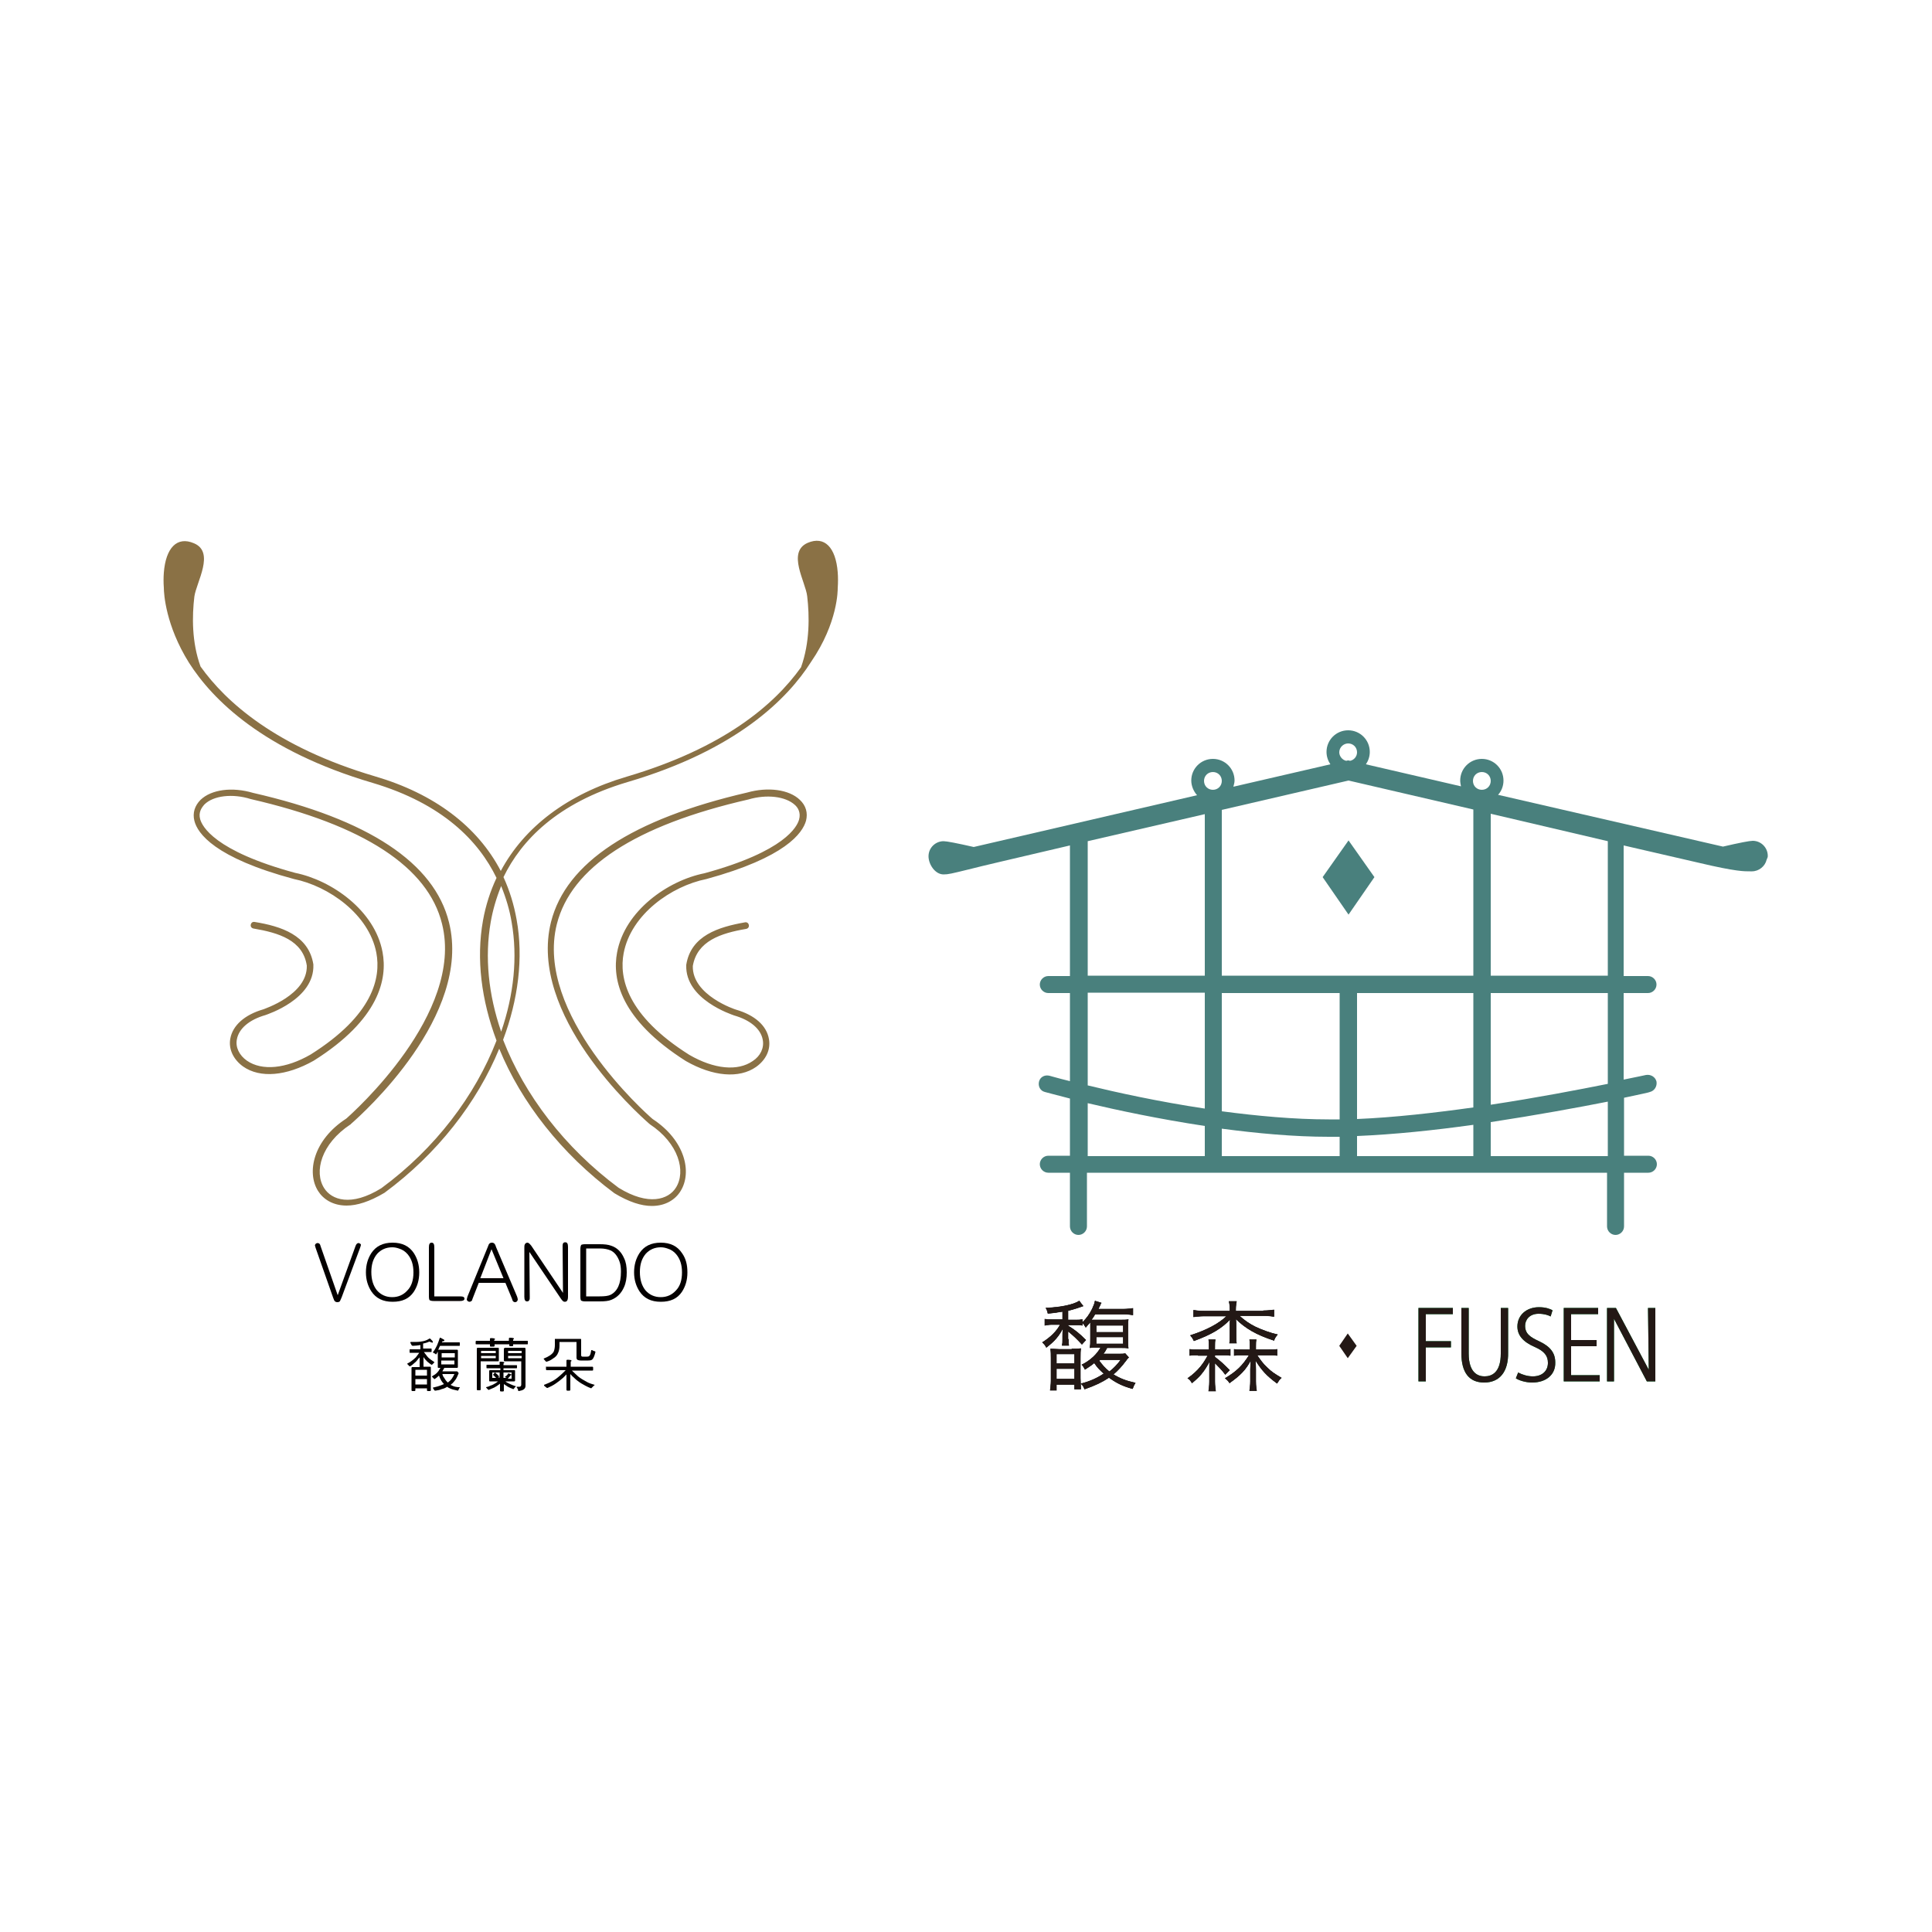 <?xml version="1.0" encoding="utf-8"?>
<!-- Generator: Adobe Illustrator 27.3.1, SVG Export Plug-In . SVG Version: 6.00 Build 0)  -->
<svg version="1.1" id="圖層_1" xmlns="http://www.w3.org/2000/svg" xmlns:xlink="http://www.w3.org/1999/xlink" x="0px" y="0px"
	 viewBox="0 0 500 500" style="enable-background:new 0 0 500 500;" xml:space="preserve">
<style type="text/css">
	.st0{fill:#49807D;}
	.st1{fill:#00993E;}
	.st2{fill:#231815;}
	.st3{fill:#231815;stroke:#000000;stroke-width:0.12;stroke-miterlimit:10;}
	.st4{fill:#040000;}
	.st5{fill:#8A7145;}
</style>
<g>
	<g>
		<g>
			<path class="st0" d="M457.5,221.5c0-2.1-1.7-3.9-3.9-3.9c-0.8,0-3.4,0.5-7.7,1.5l-58.2-13.4c0.9-1,1.4-2.3,1.4-3.7
				c0-3.1-2.5-5.6-5.6-5.6c-3.1,0-5.6,2.5-5.6,5.6c0,0.5,0.1,1,0.2,1.5l-24.6-5.7c0.6-0.9,1-2,1-3.2c0-3.1-2.5-5.6-5.6-5.6
				s-5.6,2.5-5.6,5.6c0,1.2,0.4,2.3,1,3.2l-25.1,5.8c0.1-0.5,0.3-1,0.3-1.6c0-3.1-2.5-5.6-5.6-5.6s-5.6,2.5-5.6,5.6
				c0,1.4,0.6,2.8,1.5,3.8L252,219.2c-4.4-1-7-1.5-7.8-1.5c-2.1,0-3.9,1.7-3.9,3.9c0,2.1,1.7,4.7,3.9,4.7c1.2,0,2-0.2,6.5-1.3
				c2-0.5,4.8-1.2,8.7-2.1l17.5-4.1v33.8h-5.6c-1.2,0-2.2,1-2.2,2.2s1,2.2,2.2,2.2h5.6v22.8c-3.3-0.8-5.2-1.4-5.3-1.4
				c-1.2-0.3-2.4,0.3-2.7,1.5c-0.3,1.2,0.3,2.4,1.5,2.7c0.1,0,2.5,0.7,6.5,1.7v14.8h-5.6c-1.2,0-2.2,1-2.2,2.2s1,2.2,2.2,2.2h5.6
				v13.9c0,1.2,1,2.2,2.2,2.2s2.2-1,2.2-2.2v-13.9h134.6v13.9c0,1.2,1,2.2,2.2,2.2s2.2-1,2.2-2.2v-13.9h6.3c1.2,0,2.2-1,2.2-2.2
				s-1-2.2-2.2-2.2h-6.3v-15c4.2-0.9,6.6-1.4,6.7-1.5c1.2-0.3,1.9-1.5,1.7-2.7c-0.3-1.2-1.5-1.9-2.7-1.7c-0.1,0-2.2,0.5-5.8,1.2V257
				h6.3c1.2,0,2.2-1,2.2-2.2s-1-2.2-2.2-2.2h-6.3v-33.8l19.5,4.5c9.7,2.3,11.8,2.2,13.2,2.2c0.2,0,0.3,0,0.5,0c1.8,0,3.4-1.3,3.8-3
				c0-0.1,0.1-0.1,0.1-0.2c0,0,0-0.1,0-0.1C457.5,221.9,457.5,221.7,457.5,221.5z M348.9,192.4c1.3,0,2.3,1,2.3,2.3
				c0,1.1-0.8,2-1.8,2.2l-0.4-0.1c-0.1,0-0.1,0-0.2,0l-0.4,0.1c-1-0.2-1.8-1.2-1.8-2.2C346.6,193.4,347.7,192.4,348.9,192.4z
				 M311.8,299.2h-30.3v-13.7c7.6,1.8,18.4,4.1,30.3,5.9V299.2z M311.8,286.9c-12-1.8-22.9-4.2-30.3-6v-24h30.3V286.9z M311.8,252.5
				h-30.3v-34.8l30.3-7V252.5z M313.9,204.4c-1.3,0-2.3-1-2.3-2.3c0-1.3,1-2.3,2.3-2.3c1.3,0,2.3,1,2.3,2.3
				C316.2,203.4,315.2,204.4,313.9,204.4z M346.7,299.2h-30.5v-7.1c9.1,1.2,18.6,2.1,27.7,2.1c0.9,0,1.9,0,2.8,0V299.2z
				 M346.7,289.7c-1,0-1.9,0-2.8,0c-9,0-18.6-0.9-27.7-2.1V257h30.5V289.7z M381.3,299.2h-30.1V294c9.6-0.4,20.1-1.5,30.1-2.9V299.2
				z M381.3,286.6c-10,1.4-20.5,2.6-30.1,3V257h30.1V286.6z M381.3,252.5h-65.1v-42.9L349,202l32.3,7.5V252.5z M383.5,204.4
				c-1.3,0-2.3-1-2.3-2.3c0-1.3,1-2.3,2.3-2.3c1.3,0,2.3,1,2.3,2.3C385.8,203.4,384.8,204.4,383.5,204.4z M416.1,299.2h-30.3v-8.8
				c11.8-1.8,22.7-3.8,30.3-5.3V299.2z M416.1,280.5c-7.5,1.5-18.4,3.6-30.3,5.4V257h30.3V280.5z M416.1,252.5h-30.3v-41.9l30.3,7.1
				V252.5z"/>
			<polygon class="st0" points="342.3,227 349,236.7 355.7,227 349,217.5 			"/>
		</g>
		<g>
			<g>
				<g>
					<polygon class="st1" points="367.1,357.5 367.1,338.5 376,338.5 376,340.1 369,340.1 369,347.1 375.5,347.1 375.5,348.7 
						369,348.7 369,357.5 					"/>
					<path class="st1" d="M384.1,357.8c-3.9,0-5.9-2.6-5.9-7.6v-11.7h1.9v11.8c0,5.2,2.6,5.9,4.1,5.9c1.9,0,4.2-1,4.2-5.9v-11.8h1.9
						V350C390.4,355,388.1,357.8,384.1,357.8z"/>
					<path class="st1" d="M396.5,357.8c-1.7,0-3.5-0.6-4.2-1.1l0.6-1.5c1.1,0.6,2.5,1,3.8,1c2.4,0,3.9-1.4,3.9-3.5
						c0-1.8-0.9-3-3.4-4.1c-3-1.3-4.5-3-4.5-5.3c0-2.9,2.3-5,5.6-5c1.8,0,3,0.5,3.5,0.8l-0.5,1.6c-0.5-0.3-1.6-0.7-3.1-0.7
						c-2.4,0-3.5,1.6-3.5,3.1c0,2,1.2,2.9,3.6,4c3,1.4,4.2,3.1,4.2,5.5C402.6,355.7,400.2,357.8,396.5,357.8z"/>
					<polygon class="st1" points="404.7,357.5 404.7,338.5 413.6,338.5 413.6,340.1 406.6,340.1 406.6,346.8 413.2,346.8 
						413.2,348.4 406.6,348.4 406.6,355.9 414,355.9 414,357.5 					"/>
					<polygon class="st1" points="426.2,357.5 417.7,341.3 417.7,357.5 415.9,357.5 415.9,338.5 418.2,338.5 426.7,354.5 
						426.5,338.5 428.4,338.5 428.4,357.5 					"/>
				</g>
				<g>
					<polygon class="st2" points="367.1,357.5 367.1,338.5 376,338.5 376,340.1 369,340.1 369,347.1 375.5,347.1 375.5,348.7 
						369,348.7 369,357.5 					"/>
					<path class="st2" d="M384.1,357.8c-3.9,0-5.9-2.6-5.9-7.6v-11.7h1.9v11.8c0,5.2,2.6,5.9,4.1,5.9c1.9,0,4.2-1,4.2-5.9v-11.8h1.9
						V350C390.4,355,388.1,357.8,384.1,357.8z"/>
					<path class="st2" d="M396.5,357.8c-1.7,0-3.5-0.6-4.2-1.1l0.6-1.5c1.1,0.6,2.5,1,3.8,1c2.4,0,3.9-1.4,3.9-3.5
						c0-1.8-0.9-3-3.4-4.1c-3-1.3-4.5-3-4.5-5.3c0-2.9,2.3-5,5.6-5c1.8,0,3,0.5,3.5,0.8l-0.5,1.6c-0.5-0.3-1.6-0.7-3.1-0.7
						c-2.4,0-3.5,1.6-3.5,3.1c0,2,1.2,2.9,3.6,4c3,1.4,4.2,3.1,4.2,5.5C402.6,355.7,400.2,357.8,396.5,357.8z"/>
					<polygon class="st2" points="404.7,357.5 404.7,338.5 413.6,338.5 413.6,340.1 406.6,340.1 406.6,346.8 413.2,346.8 
						413.2,348.4 406.6,348.4 406.6,355.9 414,355.9 414,357.5 					"/>
					<polygon class="st2" points="426.2,357.5 417.7,341.3 417.7,357.5 415.9,357.5 415.9,338.5 418.2,338.5 426.7,354.5 
						426.5,338.5 428.4,338.5 428.4,357.5 					"/>
				</g>
			</g>
		</g>
		<polygon class="st2" points="346.6,348.3 348.8,351.5 351.1,348.3 348.8,345.1 		"/>
		<g>
			<g>
				<g>
					<g>
						<path class="st3" d="M276.5,346.6c0,0.8,0,1.1,0.1,1.6h-1.7c0.1-0.5,0.1-0.8,0.1-1.6v-0.8c0-0.3,0-0.9,0.1-2.1
							c-1.1,2.1-2.1,3.3-4.3,5c-0.3-0.6-0.6-0.9-1-1.3c2.1-1.3,3.7-2.9,4.6-4.6h-2.2c-0.8,0-1.2,0.1-1.8,0.2v-1.6
							c0.6,0.1,1,0.1,1.8,0.1h2.8v-2.1c-1.2,0.2-2.4,0.4-3.8,0.5c-0.1-0.6-0.3-1-0.5-1.4c3.5-0.1,7.1-0.8,8.6-1.8l1,1.3
							c-0.8,0.3-2.3,0.8-3.9,1.2v2.4h1.9c0.9,0,1.2,0,1.8-0.1v0.8c1.2-1.2,1.9-2.2,2.6-3.6c0.4-0.9,0.6-1.4,0.7-2l1.6,0.5
							c-0.2,0.3-0.2,0.3-0.3,0.6c-0.1,0.2-0.1,0.2-0.5,1h6.4c1.1,0,2-0.1,2.6-0.2v1.7c-0.6-0.1-1.5-0.2-2.6-0.2h-7.2
							c-0.4,0.7-0.6,1-1,1.5c0.4,0,0.9,0,2,0h5.2c1.4,0,1.9,0,2.4-0.1c-0.1,0.5-0.1,1-0.1,2.4v2.6c0,1.4,0,1.9,0.1,2.4
							c-0.5-0.1-1-0.1-2.4-0.1h-3.1c-0.3,0.6-0.6,1.1-1,1.6h3.9c1,0,1.4,0,1.8-0.1l0.9,1c-0.4,0.4-0.4,0.4-0.6,0.7
							c-1.2,1.6-2.2,2.7-3.4,3.7c1.8,1.1,3.4,1.7,5.7,2.2c-0.3,0.5-0.5,0.9-0.7,1.5c-2.5-0.7-4-1.4-6.1-2.9c-1.8,1.2-3.5,2-6.3,3
							c-0.3-0.7-0.4-0.9-0.9-1.4c2.3-0.6,4.1-1.4,5.9-2.6c-1.4-1.3-1.6-1.5-2.5-2.8c-0.7,0.6-1.2,0.9-2.4,1.7
							c-0.3-0.6-0.5-0.9-0.8-1.2c2.2-1.1,3.9-2.7,4.9-4.5h-0.5c-1.3,0-1.7,0-2.3,0.1c0.1-0.7,0.1-1.1,0.1-2.4V344c0-0.9,0-1.1,0-1.9
							c-0.5,0.6-0.7,0.8-1.2,1.4c-0.3-0.5-0.5-0.8-0.9-1.2v0.7c-0.5-0.1-1-0.1-1.8-0.1h-1.9v0.2c1.9,1.2,2.9,2,4.6,3.7l-1,1.1
							c-1.4-1.5-2-2.1-3.6-3.4V346.6z M277.4,349.1c1,0,1.6,0,2.3-0.1c-0.1,0.6-0.1,1.3-0.1,2.4v5.3c0,1.1,0.1,2.2,0.1,2.8h-1.6
							v-1.2l-4.7,0v1.5h-1.6c0.1-0.8,0.2-1.5,0.2-2.4v-5.9c0-1,0-1.7-0.1-2.4c0.7,0,1.3,0.1,2.3,0.1H277.4z M273.4,352.9h4.7v-2.5
							h-4.7V352.9z M273.4,356.9h4.7v-2.7h-4.7V356.9z M283.7,344.8h7V343h-7V344.8z M283.7,347.8h7V346h-7V347.8z M284.7,351.9
							c-0.1,0.1-0.1,0.1-0.1,0.1c-0.1,0.1-0.1,0.1-0.2,0.1c0.9,1.2,1.5,1.9,2.7,2.9c1.2-0.9,2-1.8,3-3.1H284.7z"/>
						<path class="st3" d="M310.1,350.7c-1.1,0-1.6,0-2.2,0.1v-1.6c0.6,0.1,1.2,0.1,2.3,0.1h2.7v-0.9c0-0.7,0-1.2-0.1-1.7h1.7
							c-0.1,0.5-0.1,0.9-0.1,1.7v0.9h1.8c1.1,0,1.6,0,2.2-0.1v1.6c-0.6-0.1-1.2-0.1-2.2-0.1h-1.8v0.5c1.6,1.2,2.3,1.9,3.8,3.4
							l-1.1,1.1c-0.8-1.1-1.8-2.1-2.7-3v4.9c0,1,0.1,1.8,0.2,2.4h-1.8c0.1-0.7,0.2-1.3,0.2-2.4v-3c0-0.8,0-1.7,0.1-2.4
							c-0.7,1.3-1.3,2.3-2.2,3.4c-0.6,0.7-1.1,1.2-2.4,2.3c-0.4-0.6-0.6-0.9-1.1-1.2c1.3-0.9,2.4-1.9,3.3-3c0.7-0.9,1-1.3,1.9-2.9
							H310.1z M327,339.2c1.2,0,1.9-0.1,2.7-0.2v1.7c-0.8-0.1-1.5-0.2-2.7-0.2h-6.3c1.3,1.2,2.6,2.1,4.2,2.9c1.7,0.8,3.9,1.6,5.7,2
							c-0.5,0.6-0.7,0.9-0.9,1.5c-4.6-1.5-7.3-3.1-9.9-5.6c0.1,0.7,0.1,1.4,0.1,1.7v2.4c0,1.1,0,1.7,0.1,2.2h-1.8
							c0.1-0.5,0.1-1.2,0.1-2.2v-2.3c0-0.4,0-1.1,0.1-1.7c-2.3,2.4-4.8,3.9-9.4,5.6c-0.3-0.6-0.4-0.8-0.9-1.4c4.3-1.4,7.3-3,9.4-5
							h-5.9c-1.1,0-1.9,0.1-2.7,0.2v-1.7c0.7,0.1,1.5,0.2,2.7,0.2h6.7v-0.5c0-0.9-0.1-1.4-0.2-2h1.9c-0.1,0.6-0.2,1.1-0.2,2v0.5H327
							z M321.6,350.7c-1.2,0-1.6,0-2.2,0.1v-1.6c0.6,0.1,0.9,0.1,2.2,0.1h1.9v-0.9c0-0.7,0-1.2-0.1-1.7h1.7
							c-0.1,0.5-0.1,0.9-0.1,1.7v0.9h3.3c1.2,0,1.7,0,2.2-0.1v1.6c-0.6-0.1-1.2-0.1-2.2-0.1h-3c0.9,1.3,1.5,2.2,2.6,3.2
							c1.2,1.2,1.9,1.6,3.7,2.7c-0.5,0.4-0.8,0.9-1.1,1.4c-2.7-2-3.9-3.3-5.6-6c0,0.5,0.1,1.4,0.1,2.4v3.1c0,1.2,0.1,1.9,0.2,2.4
							h-1.8c0.1-0.6,0.2-1.4,0.2-2.4v-3.1c0.1-1.6,0.1-1.6,0.1-2.4c-1.3,2.5-2.7,3.9-5.5,5.9c-0.3-0.5-0.5-0.7-1.1-1.2
							c3-1.8,4.5-3.3,6.2-6H321.6z"/>
					</g>
					<g>
						<path class="st2" d="M276.5,346.6c0,0.8,0,1.1,0.1,1.6h-1.7c0.1-0.5,0.1-0.8,0.1-1.6v-0.8c0-0.3,0-0.9,0.1-2.1
							c-1.1,2.1-2.1,3.3-4.3,5c-0.3-0.6-0.6-0.9-1-1.3c2.1-1.3,3.7-2.9,4.6-4.6h-2.2c-0.8,0-1.2,0.1-1.8,0.2v-1.6
							c0.6,0.1,1,0.1,1.8,0.1h2.8v-2.1c-1.2,0.2-2.4,0.4-3.8,0.5c-0.1-0.6-0.3-1-0.5-1.4c3.5-0.1,7.1-0.8,8.6-1.8l1,1.3
							c-0.8,0.3-2.3,0.8-3.9,1.2v2.4h1.9c0.9,0,1.2,0,1.8-0.1v0.8c1.2-1.2,1.9-2.2,2.6-3.6c0.4-0.9,0.6-1.4,0.7-2l1.6,0.5
							c-0.2,0.3-0.2,0.3-0.3,0.6c-0.1,0.2-0.1,0.2-0.5,1h6.4c1.1,0,2-0.1,2.6-0.2v1.7c-0.6-0.1-1.5-0.2-2.6-0.2h-7.2
							c-0.4,0.7-0.6,1-1,1.5c0.4,0,0.9,0,2,0h5.2c1.4,0,1.9,0,2.4-0.1c-0.1,0.5-0.1,1-0.1,2.4v2.6c0,1.4,0,1.9,0.1,2.4
							c-0.5-0.1-1-0.1-2.4-0.1h-3.1c-0.3,0.6-0.6,1.1-1,1.6h3.9c1,0,1.4,0,1.8-0.1l0.9,1c-0.4,0.4-0.4,0.4-0.6,0.7
							c-1.2,1.6-2.2,2.7-3.4,3.7c1.8,1.1,3.4,1.7,5.7,2.2c-0.3,0.5-0.5,0.9-0.7,1.5c-2.5-0.7-4-1.4-6.1-2.9c-1.8,1.2-3.5,2-6.3,3
							c-0.3-0.7-0.4-0.9-0.9-1.4c2.3-0.6,4.1-1.4,5.9-2.6c-1.4-1.3-1.6-1.5-2.5-2.8c-0.7,0.6-1.2,0.9-2.4,1.7
							c-0.3-0.6-0.5-0.9-0.8-1.2c2.2-1.1,3.9-2.7,4.9-4.5h-0.5c-1.3,0-1.7,0-2.3,0.1c0.1-0.7,0.1-1.1,0.1-2.4V344c0-0.9,0-1.1,0-1.9
							c-0.5,0.6-0.7,0.8-1.2,1.4c-0.3-0.5-0.5-0.8-0.9-1.2v0.7c-0.5-0.1-1-0.1-1.8-0.1h-1.9v0.2c1.9,1.2,2.9,2,4.6,3.7l-1,1.1
							c-1.4-1.5-2-2.1-3.6-3.4V346.6z M277.4,349.1c1,0,1.6,0,2.3-0.1c-0.1,0.6-0.1,1.3-0.1,2.4v5.3c0,1.1,0.1,2.2,0.1,2.8h-1.6
							v-1.2l-4.7,0v1.5h-1.6c0.1-0.8,0.2-1.5,0.2-2.4v-5.9c0-1,0-1.7-0.1-2.4c0.7,0,1.3,0.1,2.3,0.1H277.4z M273.4,352.9h4.7v-2.5
							h-4.7V352.9z M273.4,356.9h4.7v-2.7h-4.7V356.9z M283.7,344.8h7V343h-7V344.8z M283.7,347.8h7V346h-7V347.8z M284.7,351.9
							c-0.1,0.1-0.1,0.1-0.1,0.1c-0.1,0.1-0.1,0.1-0.2,0.1c0.9,1.2,1.5,1.9,2.7,2.9c1.2-0.9,2-1.8,3-3.1H284.7z"/>
						<path class="st2" d="M310.1,350.7c-1.1,0-1.6,0-2.2,0.1v-1.6c0.6,0.1,1.2,0.1,2.3,0.1h2.7v-0.9c0-0.7,0-1.2-0.1-1.7h1.7
							c-0.1,0.5-0.1,0.9-0.1,1.7v0.9h1.8c1.1,0,1.6,0,2.2-0.1v1.6c-0.6-0.1-1.2-0.1-2.2-0.1h-1.8v0.5c1.6,1.2,2.3,1.9,3.8,3.4
							l-1.1,1.1c-0.8-1.1-1.8-2.1-2.7-3v4.9c0,1,0.1,1.8,0.2,2.4h-1.8c0.1-0.7,0.2-1.3,0.2-2.4v-3c0-0.8,0-1.7,0.1-2.4
							c-0.7,1.3-1.3,2.3-2.2,3.4c-0.6,0.7-1.1,1.2-2.4,2.3c-0.4-0.6-0.6-0.9-1.1-1.2c1.3-0.9,2.4-1.9,3.3-3c0.7-0.9,1-1.3,1.9-2.9
							H310.1z M327,339.2c1.2,0,1.9-0.1,2.7-0.2v1.7c-0.8-0.1-1.5-0.2-2.7-0.2h-6.3c1.3,1.2,2.6,2.1,4.2,2.9c1.7,0.8,3.9,1.6,5.7,2
							c-0.5,0.6-0.7,0.9-0.9,1.5c-4.6-1.5-7.3-3.1-9.9-5.6c0.1,0.7,0.1,1.4,0.1,1.7v2.4c0,1.1,0,1.7,0.1,2.2h-1.8
							c0.1-0.5,0.1-1.2,0.1-2.2v-2.3c0-0.4,0-1.1,0.1-1.7c-2.3,2.4-4.8,3.9-9.4,5.6c-0.3-0.6-0.4-0.8-0.9-1.4c4.3-1.4,7.3-3,9.4-5
							h-5.9c-1.1,0-1.9,0.1-2.7,0.2v-1.7c0.7,0.1,1.5,0.2,2.7,0.2h6.7v-0.5c0-0.9-0.1-1.4-0.2-2h1.9c-0.1,0.6-0.2,1.1-0.2,2v0.5H327
							z M321.6,350.7c-1.2,0-1.6,0-2.2,0.1v-1.6c0.6,0.1,0.9,0.1,2.2,0.1h1.9v-0.9c0-0.7,0-1.2-0.1-1.7h1.7
							c-0.1,0.5-0.1,0.9-0.1,1.7v0.9h3.3c1.2,0,1.7,0,2.2-0.1v1.6c-0.6-0.1-1.2-0.1-2.2-0.1h-3c0.9,1.3,1.5,2.2,2.6,3.2
							c1.2,1.2,1.9,1.6,3.7,2.7c-0.5,0.4-0.8,0.9-1.1,1.4c-2.7-2-3.9-3.3-5.6-6c0,0.5,0.1,1.4,0.1,2.4v3.1c0,1.2,0.1,1.9,0.2,2.4
							h-1.8c0.1-0.6,0.2-1.4,0.2-2.4v-3.1c0.1-1.6,0.1-1.6,0.1-2.4c-1.3,2.5-2.7,3.9-5.5,5.9c-0.3-0.5-0.5-0.7-1.1-1.2
							c3-1.8,4.5-3.3,6.2-6H321.6z"/>
					</g>
				</g>
			</g>
		</g>
	</g>
	<g>
		<g>
			<path class="st4" d="M93.4,322.2c0,0.1-0.1,0.4-0.2,0.7l-4.8,12.9c-0.2,0.4-0.3,0.7-0.4,0.9c-0.1,0.2-0.4,0.3-0.7,0.3
				c-0.3,0-0.5-0.1-0.7-0.3c-0.1-0.1-0.2-0.4-0.4-0.9L81.7,323c-0.1-0.4-0.2-0.6-0.2-0.7c0-0.1,0.1-0.3,0.2-0.4
				c0.1-0.1,0.3-0.2,0.5-0.2c0.2,0,0.4,0.1,0.5,0.2c0.1,0.1,0.2,0.3,0.3,0.7l4.4,12.6l4.6-12.7c0.2-0.6,0.5-0.8,0.8-0.8
				c0.2,0,0.3,0.1,0.4,0.2C93.4,321.9,93.4,322.1,93.4,322.2z"/>
			<path class="st4" d="M108.5,329.3c0,2-0.5,3.6-1.4,5c-1.2,1.8-3,2.6-5.5,2.6c-2.5,0-4.3-0.9-5.5-2.7c-0.9-1.4-1.4-3-1.4-4.9
				c0-2,0.5-3.6,1.4-5c1.2-1.8,3-2.7,5.5-2.7c2.5,0,4.3,0.9,5.5,2.7C108,325.7,108.5,327.3,108.5,329.3z M107,329.3
				c0-2-0.5-3.5-1.5-4.7c-0.6-0.7-1.3-1.2-2.3-1.5c-0.6-0.2-1.1-0.3-1.7-0.3c-1.6,0-2.9,0.6-3.9,1.7c-1,1.2-1.5,2.7-1.5,4.7
				c0,2,0.5,3.6,1.5,4.8c1,1.1,2.3,1.7,3.9,1.7c1.6,0,2.9-0.6,3.9-1.7C106.5,332.9,107,331.3,107,329.3z"/>
			<path class="st4" d="M120.2,336.1c0,0.4-0.4,0.6-1.1,0.6h-6.9c-0.5,0-0.8-0.1-1-0.2c-0.1-0.1-0.2-0.4-0.2-1v-12.7
				c0-0.8,0.2-1.2,0.7-1.2c0.5,0,0.7,0.4,0.7,1.2v12.7h6.7C119.9,335.5,120.2,335.7,120.2,336.1z"/>
			<path class="st4" d="M134,336.3c0,0.2-0.1,0.3-0.2,0.5c-0.1,0.1-0.3,0.2-0.5,0.2c-0.2,0-0.4-0.1-0.5-0.2
				c-0.1-0.1-0.2-0.3-0.3-0.7l-1.7-4.1h-6.9l-1.6,4.1c-0.1,0.4-0.2,0.6-0.3,0.6c-0.1,0.1-0.3,0.2-0.5,0.2c-0.2,0-0.3-0.1-0.5-0.2
				c-0.1-0.1-0.2-0.3-0.2-0.4c0-0.1,0.1-0.4,0.2-0.8l5.2-12.7c0.2-0.5,0.3-0.8,0.4-0.9c0.2-0.2,0.4-0.3,0.7-0.3
				c0.3,0,0.5,0.1,0.7,0.3c0.1,0.1,0.3,0.5,0.4,0.9l5.4,12.7C133.9,335.8,134,336.1,134,336.3z M130.3,330.8l-3.1-7.5l-2.9,7.5
				H130.3z"/>
			<path class="st4" d="M147,335.5c0,0.6-0.1,1-0.3,1.2c-0.2,0.2-0.4,0.2-0.6,0.2c-0.3,0-0.6-0.3-1-0.9l-8.1-12l0.1,11.7
				c0,0.4,0,0.6-0.1,0.7c-0.1,0.3-0.3,0.4-0.6,0.4c-0.5,0-0.7-0.4-0.7-1.2V323c0-0.4,0-0.7,0.1-0.9c0.1-0.3,0.4-0.5,0.7-0.5
				c0.3,0,0.6,0.3,1,0.8l8.2,12.2l-0.1-12.2c0-0.6,0.2-0.9,0.7-0.9c0.5,0,0.7,0.4,0.7,1.2V335.5z"/>
			<path class="st4" d="M162.2,329.3c0,1.4-0.2,2.7-0.7,3.8c-0.7,1.6-1.8,2.7-3.3,3.3c-0.7,0.3-1.7,0.4-3,0.4h-3.8
				c-0.5,0-0.8-0.1-1-0.2c-0.1-0.1-0.2-0.4-0.2-1v-12.4c0-0.5,0.1-0.8,0.2-1c0.1-0.1,0.5-0.2,1-0.2h3.8c1.2,0,2.2,0.1,3,0.4
				c1.5,0.5,2.6,1.6,3.3,3.2C162,326.6,162.2,327.8,162.2,329.3z M160.7,329.1c0-1-0.1-1.9-0.4-2.7c-0.5-1.3-1.2-2.3-2.3-2.8
				c-0.7-0.3-1.6-0.5-2.8-0.5h-3.5v12.4h3.5c1.2,0,2.2-0.1,2.8-0.4C159.8,334.2,160.7,332.2,160.7,329.1z"/>
			<path class="st4" d="M177.9,329.3c0,2-0.5,3.6-1.4,5c-1.2,1.8-3,2.6-5.5,2.6c-2.5,0-4.3-0.9-5.5-2.7c-0.9-1.4-1.4-3-1.4-4.9
				c0-2,0.5-3.6,1.4-5c1.2-1.8,3-2.7,5.5-2.7c2.5,0,4.3,0.9,5.5,2.7C177.5,325.7,177.9,327.3,177.9,329.3z M176.5,329.3
				c0-2-0.5-3.5-1.5-4.7c-0.6-0.7-1.3-1.2-2.3-1.5c-0.6-0.2-1.1-0.3-1.7-0.3c-1.6,0-2.9,0.6-3.9,1.7c-1,1.2-1.5,2.7-1.5,4.7
				c0,2,0.5,3.6,1.5,4.8c1,1.1,2.3,1.7,3.9,1.7c1.6,0,2.9-0.6,3.9-1.7C176,332.9,176.5,331.3,176.5,329.3z"/>
		</g>
		<g>
			<g>
				<path class="st5" d="M216.8,152.2c0.1-1.4,0.1-2.8,0-4.1c-0.5-6.4-3.4-9.5-7.8-7.6c-5.4,2.4-0.5,10.1-0.1,13.8
					c0.6,5.1,0.7,12-1.6,18.4c-7,9.8-20.1,20.9-45.1,28.3c-15.3,4.5-26.5,13-32.6,24.4c-6-11.5-17.2-20-32.6-24.5
					c-25.7-7.6-38.6-19.3-45.1-28.4c-2.3-6.3-2.2-13.1-1.6-18.1c0.5-3.7,5.4-11.5-0.1-13.8c-4.4-1.9-7.3,1.2-7.8,7.6
					c-0.1,1.3-0.1,2.6,0,3.9c0,1.6,0.5,9.8,6.5,19.4c6.1,9.6,19.3,22.8,47.5,31.1c18.2,5.4,27.5,15.1,32.1,24.6
					c-1.6,3.4-2.8,7.1-3.5,11c-1.8,10-0.4,20.7,3.5,31.1c-5.5,14.2-15.8,27.9-29.8,38.2c-7.9,4.9-12.9,3-14.8,0
					c-2.7-4.2-0.8-11.5,6.8-16.5c0,0,0.1,0,0.1-0.1c3.2-2.8,31.4-28.1,25.4-52.2c-3.8-15.4-20.9-26.7-50.7-33.5
					c-5.4-1.6-10.8-0.9-13.6,1.8c-1.5,1.5-2.1,3.4-1.6,5.4c0.8,3.3,5.3,9.6,25.8,15.1c8.9,1.8,19.4,9.1,21.3,19.1
					c1.2,6.4-0.8,16.1-17,26.3c-6.4,3.7-12.6,4.3-16.5,1.6c-2-1.4-3-3.5-2.6-5.5c0.5-2.8,3.2-5.1,7.4-6.3c0.5-0.2,12.7-4.1,12.4-13
					c0,0,0-0.1,0-0.1c-1.2-7.6-8.4-9.9-15.2-11c-0.5-0.1-0.9,0.2-1,0.7c-0.1,0.5,0.2,0.9,0.7,1c6.5,1.1,12.8,3,13.8,9.6
					c0.2,7.6-11.1,11.2-11.2,11.3c-4.9,1.4-8,4.2-8.6,7.6c-0.5,2.7,0.8,5.4,3.3,7.2c4.4,3.1,11.2,2.5,18.3-1.5
					c17-10.7,19.1-21.2,17.8-28.1c-2-10.8-13.2-18.6-22.6-20.5c-21-5.7-24.1-12.1-24.6-13.9c-0.5-1.8,0.4-3,1.1-3.8
					c2.3-2.3,7.3-2.9,12-1.4c29.2,6.7,45.9,17.6,49.5,32.3c5.8,23.2-23.1,48.9-24.8,50.4c-8.5,5.5-10.3,13.9-7.3,18.7
					c1.3,2.1,3.8,3.8,7.4,3.8c2.7,0,5.9-1,9.8-3.3c13.7-10.1,24-23.4,29.7-37.3c5.7,13.9,16.1,27.2,29.8,37.4c3.8,2.3,7,3.3,9.7,3.3
					c3.6,0,6.1-1.7,7.4-3.8c3.1-4.9,1.2-13.2-7.2-18.7c-1.8-1.5-30.6-27.2-24.8-50.4c3.7-14.7,20.3-25.6,49.6-32.3
					c4.7-1.4,9.6-0.8,12,1.4c0.8,0.7,1.6,2,1.1,3.8c-0.5,1.8-3.6,8.2-24.5,13.9c-9.5,1.9-20.6,9.7-22.6,20.5
					c-1.3,6.9,0.8,17.3,17.8,28.1c7,4,13.8,4.6,18.2,1.5c2.5-1.8,3.8-4.4,3.3-7.2c-0.6-3.5-3.7-6.2-8.5-7.6
					c-0.1,0-11.4-3.7-11.2-11.3c1.1-6.5,7.3-8.5,13.8-9.6c0.5-0.1,0.8-0.5,0.7-1c-0.1-0.5-0.5-0.8-1-0.7c-6.8,1.2-14,3.4-15.2,11
					c0,0,0,0.1,0,0.1c-0.3,8.9,11.9,12.8,12.4,13c4.2,1.2,6.9,3.5,7.4,6.3c0.4,2.1-0.6,4.2-2.6,5.5c-3.9,2.7-10,2.1-16.4-1.6
					c-16.2-10.2-18.2-20-17-26.3c1.9-10.1,12.4-17.4,21.4-19.2c20.5-5.6,24.9-11.9,25.8-15.1c0.5-2,0-3.9-1.6-5.4
					c-2.8-2.7-8.3-3.4-13.6-1.9c-29.8,6.9-46.9,18.1-50.8,33.5c-6,24,22.1,49.3,25.4,52.2c0,0,0.1,0,0.1,0.1
					c7.6,5,9.5,12.3,6.8,16.5c-1.9,3-7,4.8-14.8,0c-14-10.4-24.4-24.1-29.9-38.3c3.9-10.4,5.3-21.2,3.5-31.1
					c-0.7-3.9-1.8-7.5-3.4-11c4.6-9.5,13.9-19.2,32.1-24.6c28.2-8.3,41.4-21.5,47.5-31.1C216.9,161.1,216.8,152.6,216.8,152.2
					C216.8,152.3,216.8,152.3,216.8,152.2z M132.4,238.6c1.6,9.1,0.6,18.8-2.7,28.4c-3.3-9.6-4.3-19.3-2.7-28.4
					c0.5-2.9,1.4-6.1,2.7-9.3C131,232.5,131.9,235.6,132.4,238.6z"/>
			</g>
		</g>
		<g>
			<path class="st4" d="M111.1,347.2c-0.4,0.2-1,0.4-1.6,0.5v1.3h2.1c0.1,0,0.1,0.1,0.1,0.2v0.5c0,0.2,0,0.2-0.1,0.2h-1.9
				c0.5,0.6,0.8,1.1,1.1,1.4c0.4,0.4,1,0.8,1.6,1.2c0,0.1,0,0.2-0.1,0.2c-0.1,0.1-0.3,0.3-0.5,0.5c0,0-0.1,0-0.1,0
				c-0.4-0.2-0.7-0.5-1.1-0.8c-0.3-0.3-0.7-0.7-1-1.2v2.5h1.7c0.2,0,0.2,0.1,0.2,0.2v5.9c0,0.1-0.1,0.2-0.2,0.2h-0.6
				c-0.1,0-0.2-0.1-0.2-0.2v-0.5h-3v0.5c0,0.1-0.1,0.2-0.2,0.2h-0.6c-0.1,0-0.2-0.1-0.2-0.2v-5.8c0-0.1,0.1-0.2,0.2-0.2h1.9v-2.5
				c-0.1,0.1-0.2,0.2-0.3,0.3c-0.3,0.4-0.6,0.8-1,1.1c-0.4,0.4-0.8,0.7-1.2,0.9c-0.1,0-0.2,0-0.2-0.1c-0.2-0.2-0.3-0.3-0.5-0.5
				c0-0.1,0-0.1,0-0.1c0.4-0.2,0.7-0.4,1-0.6c0.4-0.3,0.8-0.6,1.2-1c0.2-0.3,0.5-0.6,0.9-1.2h-2.4c-0.1,0-0.1-0.1-0.1-0.2v-0.5
				c0-0.1,0-0.2,0.1-0.2h2.7v-1.1c-0.7,0.1-1.4,0.2-2,0.2c-0.1,0-0.2-0.1-0.3-0.2c-0.1-0.2-0.2-0.4-0.3-0.6c0-0.1,0-0.2,0.1-0.2
				c1.2,0,2.1,0,2.6-0.1c0.8-0.1,1.5-0.3,2.1-0.7c0.1,0,0.1-0.1,0.2-0.1c0,0,0.1,0,0.2,0.1c0.4,0.4,0.6,0.6,0.6,0.7
				c0,0.2,0,0.3-0.1,0.3L111.1,347.2z M107.5,356h3v-1.5h-3V356z M107.5,358.3h3v-1.4h-3V358.3z M114,346.2l0.9,0.5
				c0.1,0.1,0.1,0.1,0.1,0.2c0,0.1-0.1,0.2-0.2,0.2c-0.2,0-0.4,0.1-0.4,0.2c0,0,0,0.1-0.1,0.1h4.6c0.1,0,0.1,0.1,0.1,0.2v0.5
				c0,0.1,0,0.2-0.1,0.2h-5c-0.2,0.3-0.3,0.7-0.5,1h4.9c0.1,0,0.2,0.1,0.2,0.2v4.3c0,0.1-0.1,0.2-0.2,0.2h-3.3
				c-0.2,0.4-0.4,0.6-0.5,0.9h3.7c0.1,0,0.2,0,0.2,0.1c0.2,0.2,0.3,0.3,0.3,0.4c-0.3,0.7-0.5,1.2-0.7,1.5c-0.3,0.4-0.6,0.8-0.9,1.1
				c-0.2,0.1-0.3,0.3-0.5,0.4c0.4,0.2,0.8,0.4,1.3,0.5c0.4,0.1,0.7,0.1,1.1,0.1c0,0.1,0,0.1-0.1,0.2c-0.1,0.2-0.2,0.4-0.3,0.6
				c0,0.1-0.1,0.1-0.1,0.1c-0.5-0.1-0.9-0.2-1.3-0.3c-0.4-0.1-0.8-0.3-1.2-0.5c-0.1-0.1-0.2-0.2-0.3-0.2c-0.4,0.3-0.9,0.5-1.4,0.6
				c-0.4,0.2-0.9,0.3-1.6,0.4c-0.1,0-0.2,0-0.3-0.1c-0.1-0.2-0.2-0.3-0.3-0.5c0,0-0.1-0.1-0.1-0.1c0,0,0-0.1,0.1-0.1
				c0.4-0.1,0.8-0.2,1.2-0.3c0.6-0.2,1.2-0.4,1.6-0.6l0,0c-0.3-0.3-0.5-0.6-0.7-0.9c-0.2-0.3-0.4-0.8-0.6-1.3c0,0-0.1,0.1-0.1,0.1
				c-0.3,0.3-0.7,0.6-1,0.8c-0.1,0-0.2,0-0.2-0.1c-0.2-0.2-0.4-0.4-0.5-0.5c0-0.1,0-0.1,0-0.1c0.3-0.2,0.6-0.4,0.8-0.5
				c0.3-0.2,0.6-0.5,0.9-0.9c0.1-0.2,0.3-0.5,0.5-0.8h-0.5c-0.2,0-0.2-0.1-0.2-0.2v-4c-0.1,0.2-0.3,0.5-0.4,0.7
				c-0.1,0-0.2,0-0.2-0.1l-0.7-0.4c0.5-0.6,0.8-1.2,1.1-1.8c0.3-0.7,0.5-1.3,0.7-1.9C113.8,346.2,113.9,346.2,114,346.2z
				 M114.3,351.3h3.4v-1.1h-3.4V351.3z M117.6,353.1v-1h-3.4v1H117.6z M114.5,355.7c0.1,0.3,0.2,0.6,0.4,0.8c0.2,0.3,0.4,0.7,0.7,1
				c0.1,0.1,0.2,0.2,0.3,0.3c0.2-0.2,0.4-0.3,0.6-0.5c0.3-0.3,0.6-0.7,0.8-1.1c0.1-0.2,0.2-0.4,0.3-0.6H114.5z"/>
			<path class="st4" d="M123.2,347h3.6v-0.5c0-0.1,0.1-0.2,0.2-0.2c0.7,0,1.1,0.1,1.1,0.2c0,0.1,0,0.2-0.1,0.2
				c-0.1,0-0.1,0.1-0.1,0.3h3.8v-0.6c0-0.1,0.1-0.2,0.2-0.2c0.7,0,1.1,0.1,1.1,0.2c0,0.1,0,0.2-0.1,0.2c-0.1,0-0.1,0.1-0.1,0.3v0.1
				h3.7c0.1,0,0.1,0.1,0.1,0.2v0.5c0,0.2,0,0.2-0.1,0.2h-3.7v0.3c0,0.1-0.1,0.2-0.2,0.2h-0.6c-0.1,0-0.2-0.1-0.2-0.2v-0.3h-3.8v0.4
				c0,0.1-0.1,0.2-0.2,0.2H127c-0.2,0-0.2-0.1-0.2-0.2v-0.4h-3.6c-0.1,0-0.1-0.1-0.1-0.2v-0.5C123.1,347.1,123.2,347,123.2,347z
				 M123.6,348.8h5.3c0.2,0,0.2,0.1,0.2,0.2v3.1c0,0.2-0.1,0.2-0.2,0.2h-4.5v7.3c0,0.1-0.1,0.2-0.2,0.2h-0.6c-0.1,0-0.2-0.1-0.2-0.2
				V349C123.5,348.8,123.5,348.8,123.6,348.8z M124.5,350.2h3.8v-0.6h-3.8V350.2z M124.5,351.5h3.8v-0.6h-3.8V351.5z M126,353.2h3.3
				v-0.7c0-0.1,0.1-0.1,0.2-0.1c0.7,0,1,0.1,1,0.2c0,0.1,0,0.2-0.1,0.2c-0.1,0-0.1,0.1-0.1,0.3v0.2h3.4c0.1,0,0.1,0.1,0.1,0.2v0.4
				c0,0.1,0,0.2-0.1,0.2h-3.4v0.5h2.8c0.2,0,0.2,0.1,0.2,0.2v2.5c0,0.1-0.1,0.2-0.2,0.2h-2.3c0.2,0.2,0.4,0.3,0.6,0.4
				c0.4,0.2,1,0.5,1.9,0.8c0.1,0,0.2,0,0.2,0.1c0,0,0,0.1-0.1,0.1c-0.1,0.1-0.3,0.3-0.4,0.5c-0.1,0.1-0.1,0.1-0.1,0.1
				c-0.1,0-0.2,0-0.3-0.1c-0.6-0.2-1.2-0.5-1.6-0.8c-0.2-0.1-0.4-0.3-0.6-0.4v1.7c0,0.1-0.1,0.2-0.2,0.2h-0.6
				c-0.1,0-0.2-0.1-0.2-0.2v-1.8c-0.1,0.1-0.3,0.2-0.4,0.3c-0.3,0.2-0.7,0.5-1.1,0.7c-0.5,0.2-0.9,0.4-1.4,0.6c-0.1,0-0.2,0-0.2-0.1
				c-0.2-0.2-0.3-0.3-0.5-0.5c0-0.1,0-0.1,0-0.1c0.4-0.1,0.8-0.2,1.1-0.4c0.4-0.1,0.8-0.3,1.3-0.6c0.2-0.1,0.4-0.3,0.7-0.5h-2.1
				c-0.2,0-0.2-0.1-0.2-0.2v-2.5c0-0.1,0.1-0.2,0.2-0.2h2.7v-0.5H126c-0.1,0-0.1-0.1-0.1-0.2v-0.4
				C125.9,353.2,125.9,353.2,126,353.2z M129.3,356.6v-1.4h-1.9v1.4h1c-0.1-0.1-0.3-0.3-0.4-0.4c-0.2-0.2-0.3-0.3-0.4-0.4
				c0,0,0.1-0.2,0.4-0.5c0-0.1,0.1-0.1,0.1-0.1c0.2,0.2,0.4,0.3,0.6,0.5c0.2,0.2,0.3,0.4,0.5,0.5c0,0,0,0-0.1,0.1
				c-0.1,0.1-0.1,0.1-0.1,0.2H129.3z M132.4,356.6v-1.4h-2.1v1.4h0.8l0,0c-0.1-0.1-0.3-0.1-0.4-0.2c-0.1,0-0.1,0-0.1,0c0,0,0,0,0,0
				c0.2-0.2,0.4-0.3,0.5-0.4c0.2-0.2,0.3-0.3,0.4-0.5c0-0.1,0-0.1,0.1-0.1l0.7,0.3c0.1,0,0.1,0.1,0.1,0.1c0,0,0,0-0.1,0.1
				c-0.1,0-0.2,0-0.2,0.1c-0.2,0.3-0.5,0.6-0.7,0.8H132.4z M130.7,348.8h5c0.2,0,0.3,0.1,0.3,0.2v9.7c0,0.4-0.2,0.7-0.5,0.9
				c-0.3,0.2-0.7,0.3-1.2,0.4c-0.1,0-0.2,0-0.2-0.1c0-0.2-0.1-0.5-0.4-0.9c0,0,0-0.1,0.1-0.1c0.5,0,0.9,0,0.9-0.1
				c0.1-0.1,0.2-0.2,0.2-0.5v-6h-4.3c-0.1,0-0.2-0.1-0.2-0.2V349C130.6,348.9,130.6,348.8,130.7,348.8z M131.5,350.2h3.5v-0.6h-3.5
				V350.2z M131.5,351.5h3.5v-0.6h-3.5V351.5z"/>
			<path class="st4" d="M141.3,353.7h5.3v-1.6c0-0.1,0.1-0.2,0.2-0.2c0.7,0,1.1,0.1,1.1,0.2c0,0.1,0,0.2-0.1,0.2
				c-0.1,0-0.1,0.1-0.1,0.3v1.1h5.6c0.1,0,0.2,0.1,0.2,0.2v0.6c0,0.2-0.1,0.2-0.2,0.2H148c0.6,0.6,1.2,1.1,1.6,1.5
				c0.6,0.5,1.3,0.9,2.2,1.4c0.7,0.4,1.4,0.6,2.1,0.8c0,0.1-0.1,0.1-0.2,0.2c-0.2,0.2-0.4,0.4-0.6,0.6c-0.1,0.1-0.1,0.1-0.1,0.1
				c-1.1-0.4-1.9-0.9-2.6-1.3c-0.8-0.5-1.4-1-2-1.6c-0.3-0.2-0.5-0.5-0.8-0.8v4.1c0,0.1-0.1,0.2-0.2,0.2h-0.6
				c-0.1,0-0.2-0.1-0.2-0.2v-4c-0.4,0.4-0.7,0.7-0.9,0.9c-0.6,0.5-1.2,1-1.8,1.4c-0.7,0.5-1.5,0.9-2.2,1.2c-0.1,0-0.2,0-0.3-0.1
				c-0.2-0.2-0.4-0.3-0.6-0.5c0-0.1,0-0.1,0-0.2c0.7-0.3,1.3-0.5,1.8-0.8c0.7-0.3,1.4-0.8,2.1-1.4c0.4-0.3,1-0.9,1.7-1.6h-4.9
				c-0.1,0-0.2-0.1-0.2-0.2v-0.6C141.2,353.7,141.2,353.7,141.3,353.7z M144.1,346.5h6.1c0.2,0,0.2,0.1,0.2,0.2v4
				c0,0.1,0,0.2,0.1,0.3c0.1,0.1,0.2,0.1,0.4,0.1h1c0.4,0,0.6-0.1,0.7-0.3c0.2-0.2,0.3-0.7,0.4-1.3c0-0.1,0.1-0.1,0.2-0.1
				c0,0,0.1,0,0.2,0.1c0.1,0.1,0.3,0.1,0.5,0.2c0.1,0,0.2,0.1,0.2,0.2c-0.2,0.8-0.4,1.4-0.7,1.8c-0.2,0.3-0.6,0.4-1.2,0.4h-1.9
				c-0.4,0-0.7-0.1-0.9-0.2c-0.1-0.1-0.2-0.3-0.2-0.5v-4.1h-4.4v0.9c0,0.7-0.1,1.4-0.4,2c-0.2,0.5-0.6,1-1.3,1.4
				c-0.4,0.3-0.9,0.6-1.6,0.8c-0.1,0-0.2,0-0.3-0.1c-0.1-0.2-0.3-0.3-0.4-0.5c-0.1-0.1-0.1-0.1-0.1-0.2c1.3-0.5,2.2-1.1,2.6-1.8
				c0.2-0.5,0.3-1.1,0.3-1.7v-1.6C143.8,346.5,143.9,346.5,144.1,346.5z"/>
		</g>
	</g>
</g>
</svg>
